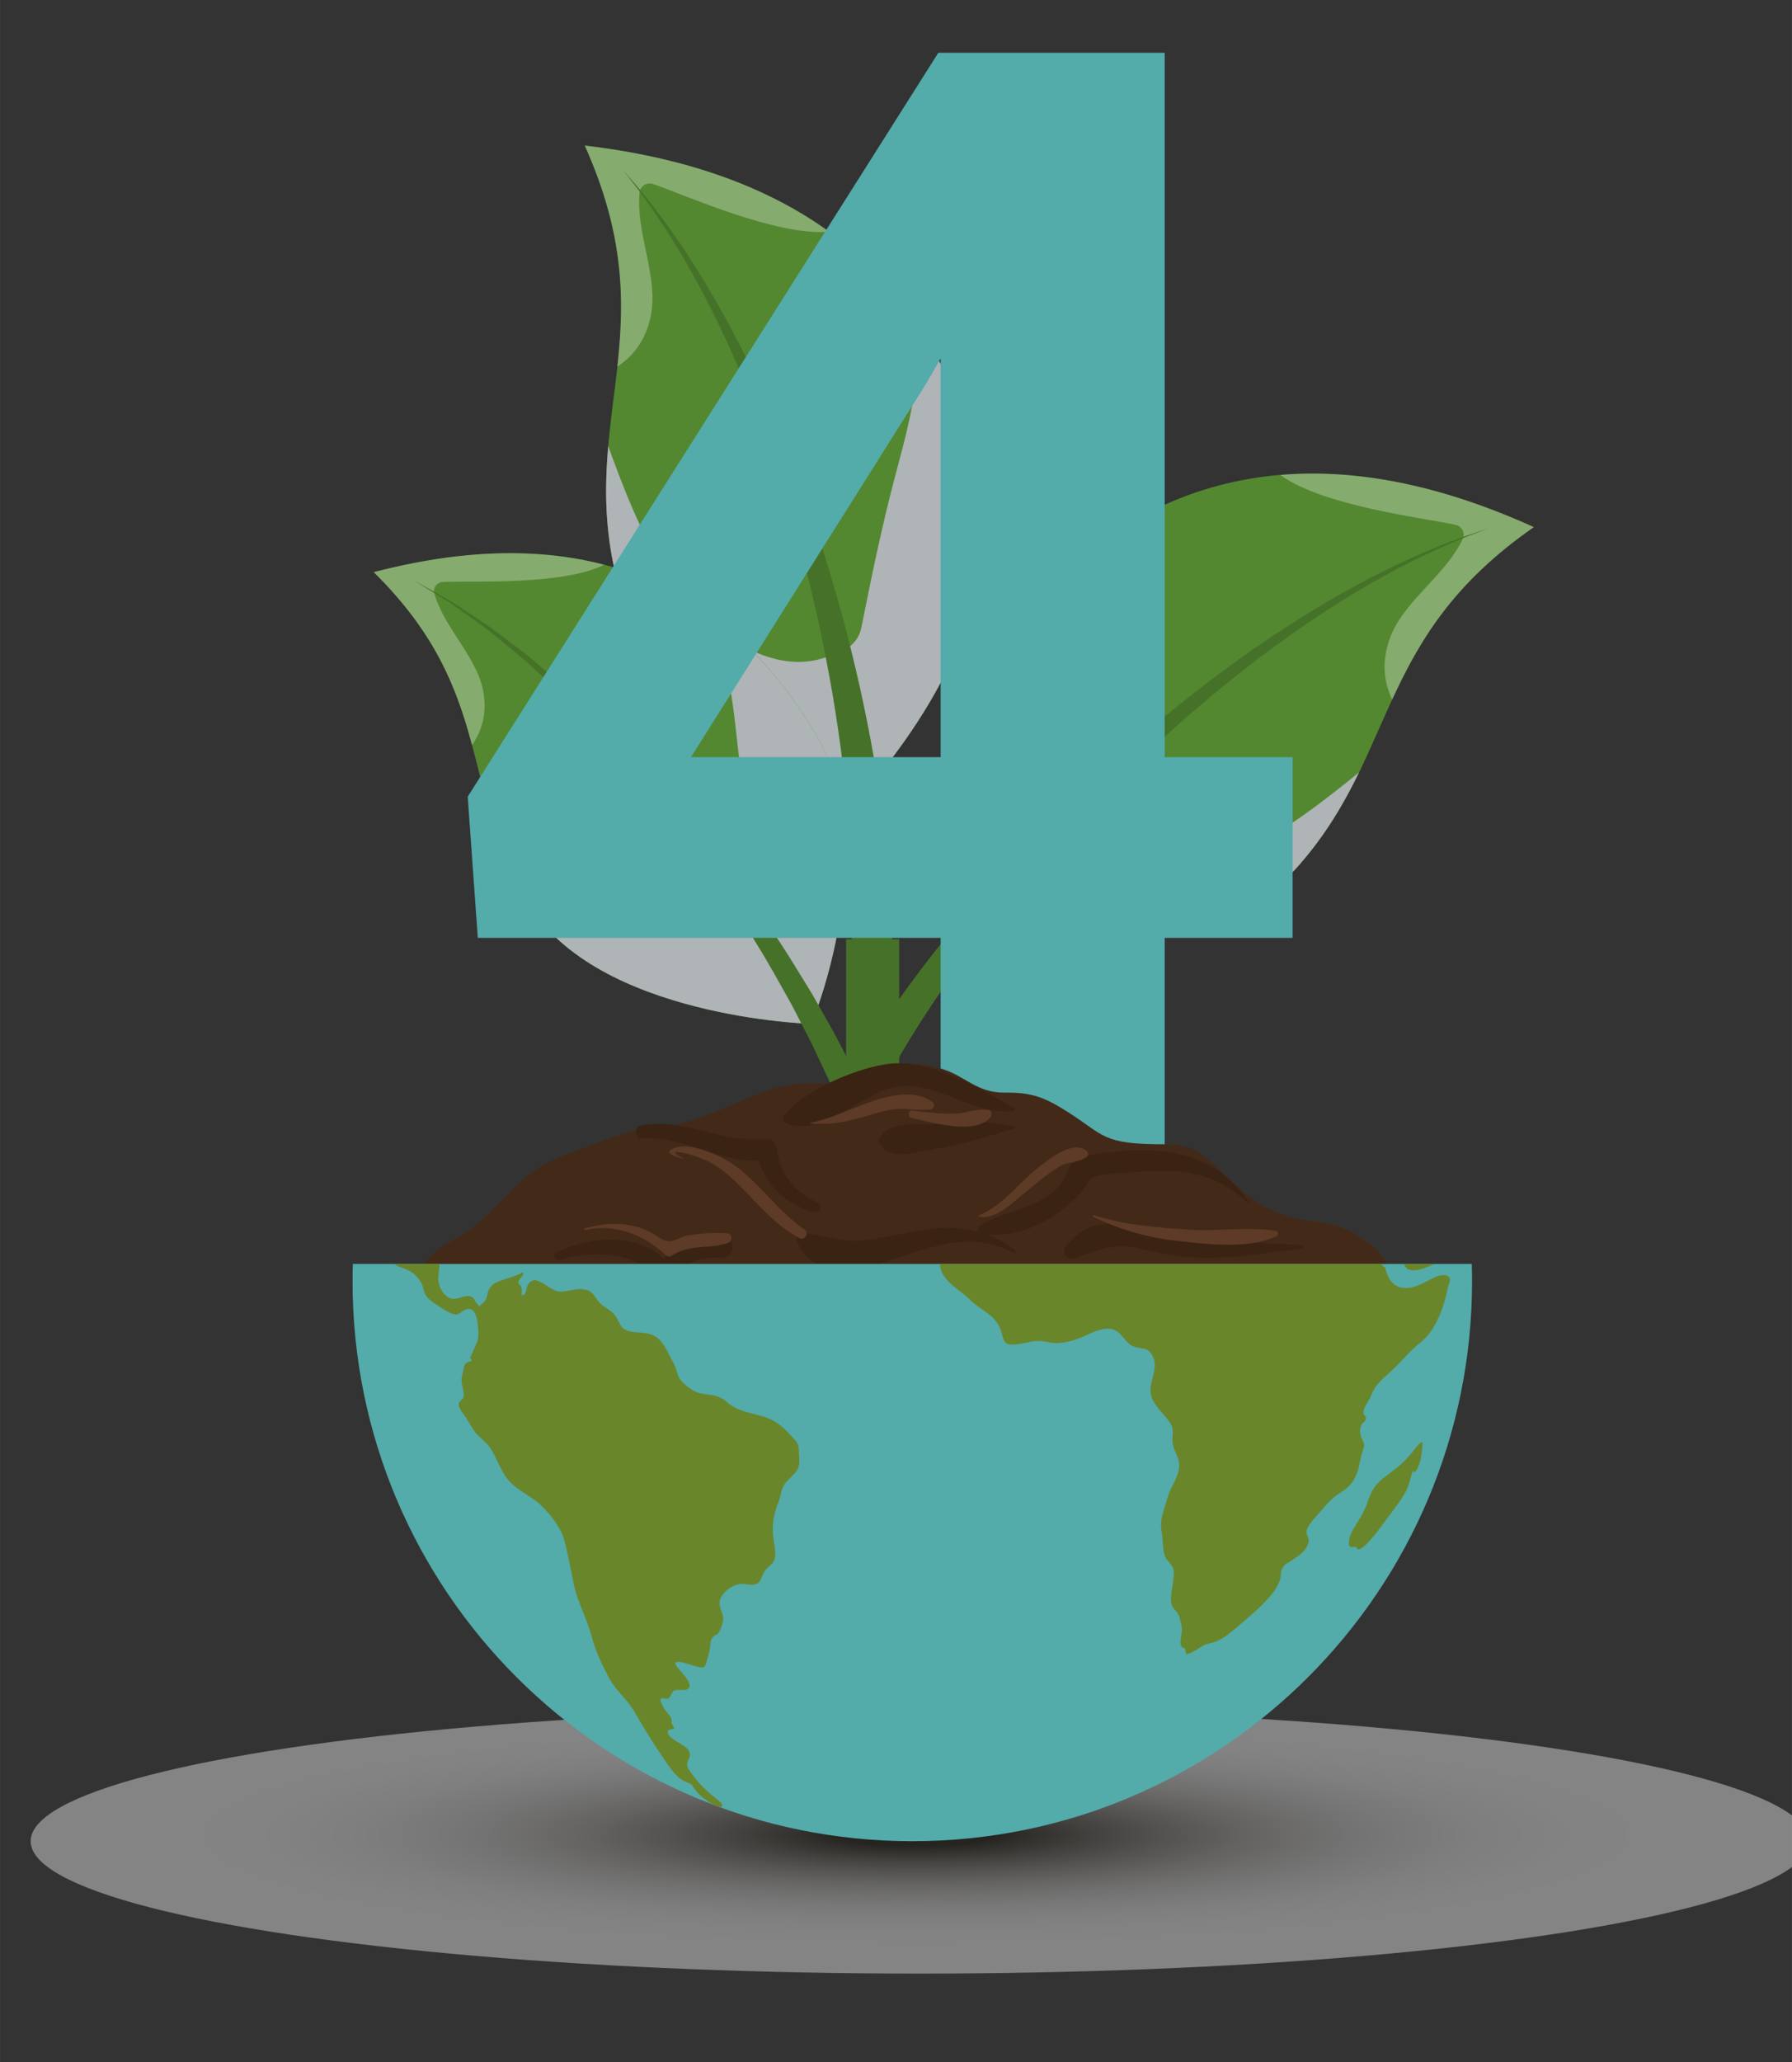 <?xml version="1.0" encoding="UTF-8"?>
<svg xmlns="http://www.w3.org/2000/svg" width="10.686cm" height="12.29cm" xmlns:xlink="http://www.w3.org/1999/xlink" viewBox="0 0 302.898 348.373">
  <rect x="0" y="0" width="302.898" height="348.373" fill="#333333" stroke="none"/>
  <defs>
    <style>
      .cls-1 {
        isolation: isolate;
      }

      .cls-2 {
        fill: #3a2313;
      }

      .cls-3 {
        fill: #457228;
      }

      .cls-4 {
        fill: #6a862b;
      }

      .cls-5 {
        fill: #afb4b6;
      }

      .cls-5, .cls-6 {
        mix-blend-mode: multiply;
      }

      .cls-7 {
        fill: #538830;
      }

      .cls-6 {
        fill: url(#radial-gradient);
        opacity: .4;
      }

      .cls-8 {
        fill: #fff;
        mix-blend-mode: soft-light;
        opacity: .3;
      }

      .cls-9 {
        fill: #5e3b27;
      }

      .cls-10 {
        fill: #432918;
      }

      .cls-11 {
        fill: none;
        stroke: #457228;
        stroke-miterlimit: 10;
        stroke-width: 8.973px;
      }

      .cls-12 {
        fill: #53abaa;
      }
    </style>
    <radialGradient id="radial-gradient" cx="-2046.515" cy="5344.497" fx="-2046.515" fy="5344.497" r="67.53" gradientTransform="translate(4710.402 -1459.056) scale(2.226 .331)" gradientUnits="userSpaceOnUse">
      <stop offset=".086" stop-color="#0f0d03"/>
      <stop offset=".118" stop-color="#26241b"/>
      <stop offset=".198" stop-color="#58564f"/>
      <stop offset=".281" stop-color="#84827e"/>
      <stop offset=".365" stop-color="#aaa8a5"/>
      <stop offset=".452" stop-color="#c9c7c5"/>
      <stop offset=".541" stop-color="#e0dede"/>
      <stop offset=".634" stop-color="#f1eff0"/>
      <stop offset=".733" stop-color="#fbf9fa"/>
      <stop offset=".85" stop-color="#fffdfe"/>
    </radialGradient>
  </defs>
  <g style="isolation: isolate;">
    <g id="Capa_1" data-name="Capa 1">
      <g>
        <g>
          <path d="M103.388,93.861c4.39,24.968,41.863,40.785,41.863,40.785,0,0,25.111-25.865,20.556-51.758-6.181-35.142-29.499-53.921-66.972-58.297,13.307,29.598,.162,44.303,4.553,69.269Z" style="fill: #538830;"/>
          <path d="M112.434,96.559c4.876,7.749,16.158,17.738,26.428,14.709,2.968-.874,6.05-1.835,6.737-5.268,1.677-8.376,3.347-16.606,5.528-24.884,2.062-7.833,4.584-16.349,3.784-24.517-.087-.891-.207-1.769-.334-2.651,5.454,7.994,9.238,17.611,11.23,28.939,4.556,25.893-20.556,51.758-20.556,51.758,0,0-37.473-15.817-41.863-40.785-1.188-6.748-1.089-12.743-.582-18.492,2.647,7.309,5.45,14.544,9.628,21.19Z" style="fill: #afb4b6; mix-blend-mode: multiply;"/>
          <path d="M140.137,39.143c-8.886,.794-24.39-6.24-29.758-8.053-1.035-.349-2.16,.316-2.269,1.425-.693,6.939,3.318,14.383,1.849,21.059-.874,3.975-2.929,6.575-5.609,8.366,1.172-10.789,1.347-22.09-5.514-37.349,16.654,1.945,30.502,6.745,41.301,14.552Z" style="fill: #fff; mix-blend-mode: soft-light; opacity: .3;"/>
          <path d="M143.884,160.919s.021-.552,.061-1.586c.02-.517,.044-1.155,.073-1.905,.01-.724,.021-1.557,.034-2.489,.024-.927,.003-1.981-.006-3.122-.001-1.141-.035-2.377-.083-3.7-.073-2.644-.247-5.63-.493-8.889-.119-1.63-.291-3.325-.449-5.081-.203-1.753-.366-3.571-.618-5.432-.444-3.729-1.053-7.646-1.721-11.695-.718-4.039-1.494-8.213-2.44-12.423-.935-4.211-1.964-8.476-3.135-12.703-1.144-4.236-2.423-8.435-3.779-12.538-1.337-4.111-2.833-8.094-4.318-11.937-1.548-3.815-3.084-7.493-4.716-10.901-1.587-3.43-3.246-6.596-4.819-9.498-.798-1.444-1.605-2.804-2.35-4.112-.79-1.282-1.54-2.497-2.244-3.639-1.471-2.245-2.77-4.196-3.922-5.743-1.107-1.582-2.069-2.756-2.702-3.575-.638-.816-.978-1.25-.978-1.25,0,0,.361,.417,1.038,1.2,.672,.787,1.694,1.915,2.88,3.443,1.231,1.494,2.628,3.384,4.216,5.566,.764,1.112,1.577,2.296,2.434,3.544,.813,1.276,1.692,2.605,2.566,4.019,1.726,2.84,3.555,5.948,5.324,9.325,1.814,3.355,3.546,6.986,5.298,10.762,1.69,3.802,3.4,7.754,4.955,11.841,1.575,4.079,3.079,8.264,4.448,12.494,1.396,4.222,2.651,8.49,3.811,12.715,1.17,4.222,2.167,8.419,3.099,12.492,.883,4.083,1.699,8.042,2.34,11.825,.35,1.886,.61,3.736,.905,5.518,.251,1.79,.512,3.517,.717,5.183,.416,3.331,.747,6.396,.958,9.126,.116,1.364,.214,2.642,.274,3.828,.069,1.186,.143,2.269,.167,3.274,.035,.999,.066,1.891,.093,2.667,.008,.75,.015,1.389,.021,1.906,.011,1.036,.017,1.587,.017,1.587l-6.955-.098Z" style="fill: #457228;"/>
        </g>
        <g>
          <path d="M219.7,146.009c-16.613,19.115-56.84,13.36-56.84,13.36,0,0-8.182-35.076,9.051-54.898,23.387-26.901,53.021-30.973,87.356-15.423-26.635,18.488-22.951,37.844-39.568,56.961Z" style="fill: #538830;"/>
          <path d="M210.566,143.659c-8.164,4.122-22.967,6.868-30.199-1.014-2.09-2.276-4.235-4.688-3.056-7.98,2.877-8.034,5.687-15.94,8.081-24.148,2.268-7.769,4.494-16.359,9.384-22.939,.533-.718,1.089-1.408,1.651-2.097-8.787,4.035-16.977,10.321-24.516,18.992-17.234,19.822-9.051,54.898-9.051,54.898,0,0,40.227,5.755,56.84-13.36,4.492-5.167,7.494-10.352,10.021-15.532-6.029,4.895-12.154,9.645-19.154,13.182Z" style="fill: #afb4b6; mix-blend-mode: multiply;"/>
          <path d="M216.415,80.241c7.198,5.255,24.095,7.215,29.624,8.428,1.066,.234,1.687,1.382,1.208,2.389-2.98,6.295-10.245,10.604-12.428,17.076-1.298,3.854-.876,7.138,.496,10.051,4.551-9.842,10.22-19.605,23.952-29.136-15.26-6.91-29.587-9.932-42.853-8.808Z" style="fill: #fff; mix-blend-mode: soft-light; opacity: .3;"/>
          <path d="M145.066,179.401s.287-.471,.826-1.353c.269-.441,.602-.986,.992-1.626,.417-.648,.897-1.393,1.434-2.228,.531-.844,1.146-1.733,1.808-2.712,.655-.984,1.391-2.028,2.184-3.135,1.571-2.228,3.416-4.683,5.47-7.323,1.024-1.322,2.129-2.668,3.256-4.073,1.162-1.376,2.327-2.828,3.589-4.265,2.478-2.914,5.196-5.89,8.036-8.939,2.876-3.014,5.871-6.103,9.029-9.126,3.148-3.03,6.403-6.049,9.754-8.956,3.332-2.928,6.756-5.748,10.189-8.442,3.42-2.711,6.902-5.227,10.293-7.625,3.43-2.344,6.769-4.573,10.037-6.525,3.241-1.994,6.396-3.726,9.327-5.281,1.472-.766,2.904-1.457,4.254-2.137,1.372-.633,2.674-1.233,3.897-1.798,2.477-1.061,4.641-1.97,6.46-2.623,1.799-.706,3.251-1.153,4.231-1.484,.981-.326,1.504-.5,1.504-.5,0,0-.516,.195-1.484,.56-.966,.37-2.395,.873-4.162,1.649-1.787,.724-3.909,1.715-6.33,2.869-1.194,.61-2.466,1.259-3.806,1.942-1.316,.731-2.711,1.474-4.143,2.293-2.851,1.661-5.912,3.505-9.05,5.612-3.163,2.064-6.387,4.408-9.691,6.865-3.265,2.511-6.613,5.138-9.89,7.957-3.291,2.801-6.566,5.726-9.744,8.752-3.197,3.005-6.293,6.115-9.281,9.229-2.997,3.106-5.83,6.271-8.543,9.352-2.676,3.114-5.233,6.147-7.552,9.106-1.183,1.46-2.269,2.931-3.354,4.324-1.049,1.421-2.079,2.782-3.028,4.115-1.905,2.661-3.609,5.127-5.049,7.353-.728,1.108-1.401,2.149-1.997,3.127-.603,.973-1.169,1.864-1.633,2.674-.476,.808-.901,1.529-1.272,2.156-.364,.655-.675,1.213-.926,1.664-.503,.903-.771,1.386-.771,1.386l-4.863-2.833Z" style="fill: #457228;"/>
        </g>
        <g>
          <path d="M89.279,152.643c11.692,19.295,47.873,20.329,47.873,20.329,0,0,12.49-29.551,.363-49.56-16.46-27.155-41.856-35.212-74.35-26.759,20.582,20.259,14.419,36.695,26.113,55.989Z" style="fill: #538830;"/>
          <path d="M97.651,151.963c6.544,4.854,19.122,9.503,26.663,3.679,2.18-1.683,4.428-3.474,3.89-6.543-1.31-7.488-2.579-14.853-3.438-22.422-.815-7.163-1.469-15.04-4.767-21.557-.359-.711-.743-1.4-1.131-2.091,7.102,4.872,13.34,11.63,18.647,20.383,12.127,20.009-.363,49.56-.363,49.56,0,0-36.182-1.035-47.873-20.329-3.161-5.215-5.013-10.221-6.446-15.151,4.551,5.21,9.21,10.306,14.818,14.471Z" style="fill: #afb4b6; mix-blend-mode: multiply;"/>
          <path d="M102.116,95.406c-7.115,3.524-22.243,2.689-27.28,2.915-.972,.046-1.692,.959-1.425,1.915,1.665,5.978,7.391,10.859,8.325,16.872,.557,3.578-.31,6.399-1.955,8.747-2.506-9.328-6.006-18.757-16.616-29.201,14.441-3.757,27.476-4.241,38.95-1.247Z" style="fill: #fff; mix-blend-mode: soft-light; opacity: .3;"/>
          <path d="M145.053,195.029s-.674-1.845-1.853-5.076c-.281-.824-.653-1.664-1.042-2.599-.391-.933-.813-1.943-1.264-3.021-.431-1.083-.964-2.223-1.533-3.423-.562-1.203-1.154-2.467-1.771-3.786-.618-1.319-1.35-2.654-2.059-4.057-.737-1.39-1.427-2.866-2.269-4.314-1.642-2.917-3.328-6.024-5.271-9.124-.967-1.551-1.874-3.179-2.932-4.737-1.032-1.576-2.077-3.171-3.13-4.779-1.045-1.614-2.209-3.164-3.317-4.763-1.123-1.59-2.233-3.2-3.441-4.735-1.185-1.555-2.37-3.11-3.55-4.658-1.216-1.52-2.466-3.002-3.686-4.492-.612-.743-1.222-1.483-1.829-2.219-.636-.711-1.268-1.418-1.896-2.122-1.26-1.405-2.505-2.794-3.73-4.159-1.284-1.31-2.547-2.597-3.782-3.857-.619-.63-1.232-1.254-1.836-1.87-.612-.609-1.255-1.168-1.868-1.744-1.238-1.14-2.442-2.249-3.606-3.322-.572-.549-1.172-1.045-1.766-1.525-.59-.485-1.169-.961-1.737-1.428-1.135-.934-2.224-1.829-3.259-2.68-1.074-.799-2.113-1.53-3.08-2.232-.97-.699-1.878-1.353-2.717-1.958-.21-.151-.416-.299-.618-.444-.211-.13-.418-.257-.62-.381-.403-.248-.789-.485-1.154-.71-2.928-1.801-4.601-2.829-4.601-2.829,0,0,1.714,.962,4.713,2.646,.376,.21,.771,.433,1.186,.665,.207,.117,.42,.236,.637,.358,.208,.137,.42,.277,.636,.42,.866,.572,1.802,1.191,2.802,1.853,.998,.666,2.072,1.359,3.183,2.119,1.073,.813,2.202,1.667,3.379,2.56,.589,.446,1.191,.902,1.804,1.366,.617,.46,1.241,.935,1.837,1.464,1.214,1.032,2.47,2.1,3.761,3.197,.641,.554,1.312,1.094,1.952,1.682,.634,.595,1.275,1.198,1.923,1.808,1.297,1.221,2.621,2.468,3.968,3.736,1.289,1.327,2.599,2.676,3.926,4.041,.663,.685,1.329,1.373,1.999,2.066,.642,.718,1.287,1.439,1.934,2.163,1.29,1.453,2.613,2.9,3.902,4.387,1.254,1.515,2.513,3.038,3.772,4.559,1.283,1.505,2.469,3.084,3.668,4.646,1.184,1.571,2.424,3.095,3.547,4.685,1.131,1.584,2.252,3.156,3.361,4.709,1.135,1.536,2.12,3.146,3.163,4.681,2.095,3.065,3.933,6.149,5.721,9.049,.914,1.438,1.677,2.912,2.484,4.299,.78,1.402,1.578,2.732,2.265,4.055,.685,1.324,1.342,2.592,1.966,3.799,.63,1.203,1.222,2.349,1.724,3.473,.517,1.111,1.001,2.151,1.45,3.112,.444,.962,.876,1.849,1.182,2.642,1.306,3.181,2.053,4.998,2.053,4.998l-4.676,1.808Z" style="fill: #457228;"/>
        </g>
        <line x1="147.498" y1="246.396" x2="147.498" y2="158.66" style="fill: none; stroke: #457228; stroke-miterlimit: 10; stroke-width: 8.973px;"/>
      </g>
      <path d="M196.868,127.908h21.623v30.534h-21.623v41.28h-37.873v-41.28H80.759l-1.704-23.851L158.602,8.915h38.266V127.908Zm-80.071,0h42.198V60.548l-2.49,4.325-39.708,63.035Z" style="fill: #53abaa;"/>
      <ellipse cx="155.475" cy="311.042" rx="150.299" ry="22.366" style="fill: url(#radial-gradient); mix-blend-mode: multiply; opacity: .4;"/>
      <g>
        <g>
          <path d="M242.338,232.74c-.976-7.659-4.155-15.734-9.543-21.396-2.496-2.622-6.38-4.534-9.979-4.912-8.187-.861-11.21-3.53-17.033-9.088-2.988-2.852-4.552-4.035-9.057-4.035-10.511,0-9.957-1.476-16.348-5.523-3.806-2.409-5.989-3.261-10.462-3.201-4.938,.065-6.762-2.908-10.919-4.079-4.649-1.312-6.915-.716-11.573,1.188-5.95,2.432-10.459,.51-15.745,1.963-7.517,2.068-12.393,6.07-20.839,6.761-5.084,.415-10.693,3.054-15.462,4.742-8.826,3.124-10.736,9.99-18.854,14.364-4.057,2.185-6.079,4.88-6.774,8.203-1.875,4.019-1.748,9.106,1.606,14.6,1.673,2.737,5.26,3.411,8.103,4.192,4.707,1.291,5.427,5.829,9.737,8.353,8.035,4.707,23.781-.471,32.928,1.23,6.497,1.209,12.404,3.255,19.065,3.424,7.819,.199,13.258-1.542,20.951,1.677,3.704,1.55,9.646,3.742,13.761,2.283,5.46-1.935,9.943-6.728,16.06-6.833,6.482-.109,11.89-1.626,17.987-3.965,7.38-2.832,12.351,.431,19.401,.439,5.531,.009,13.926-3.031,12.988-10.386Z" style="fill: #432918;"/>
          <path d="M242.058,231.01c-.498,.628-.994,1.257-1.55,1.853-4.61,4.943-8.957-.124-13.985,.555-12.35,1.669-23.372,4.326-35.329,7.756-10.355,2.972-19.959,5.735-30.776,4.526-12.606-1.409-25.163,.543-37.66-1.842-11.553-2.204-24.318-4.432-35.151-9.162-9.299-4.059-14.708-10.109-17.637-17.79-.077,.272-.16,.54-.218,.819-1.875,4.019-1.748,9.106,1.606,14.6,1.673,2.737,5.26,3.411,8.103,4.192,4.707,1.291,5.427,5.829,9.737,8.353,8.035,4.707,23.781-.471,32.928,1.23,6.497,1.209,12.404,3.255,19.065,3.424,7.819,.199,13.258-1.542,20.951,1.677,3.704,1.55,9.646,3.742,13.761,2.283,5.46-1.935,9.943-6.728,16.06-6.833,6.482-.109,11.89-1.626,17.987-3.965,7.38-2.832,12.351,.431,19.401,.439,5.531,.009,13.926-3.031,12.988-10.386-.073-.574-.185-1.153-.281-1.73Z" style="fill: #3a2313;"/>
          <path d="M129.125,228.886c-2.256-.888-4.291-1.105-6.676-1.31-5.044-.431-6.371-3.226-9.786-6.025-1.501-1.23-3.594-2.249-5.592-1.478-.454,.169-.903,.347-1.348,.541-1.267,.529-2.52,1.383-3.23,2.556-.068-.071-.144-.135-.212-.208-1.152-1.224-3.452-.978-4.237,.547-2.49-.424-4.982-.848-7.474-1.271-.561-.834-1.75-.12-1.332,.776,.851,1.827,1.978,4.293,4.223,4.817,4.129,.965,5.221-1.16,7.811,3.184,1.172,1.967,3.526,1.982,5.165,.665,.095-.076,.124-.154,.141-.23,.207,.139,.438,.289,.774,.487,1.609,.942,4.214,1.185,6.001,.695,5.311-1.461,9.985-1.042,15.435-1.268,1.491-.061,1.632-1.969,.336-2.478Z" style="fill: #3a2313;"/>
          <path d="M178.777,232.292c-1.868-.341-3.52-.201-4.903-1.659-.537-.564-1.601-.936-2.357-.624-3.104,1.287-3.195-.464-6.153-.102-2.23,.273-4.713,2.451-6.384,1.429-.999-.611-2.167-.168-2.787,.731-3.812,5.534-8.869,7.671-14.225,2.784-.998-.912-2.369-2.606-3.797-2.945-4.078-.966-5.566,2.783-7.058,6.035-.406,.887,.845,1.664,1.333,.777,5.029-9.14,6.925-1.622,10.167,.185,2.137,1.191,4.546,1.634,6.933,2.124,4.002,.826,8.278-5.523,9.569-4.588,.6,.435,1.554,.362,2.161,0,4.016-2.384,11.631-.335,16.232,.449,2.998,.51,4.3-4.044,1.269-4.597Z" style="fill: #3a2313;"/>
          <path d="M228.525,224.603c-4.908-1.468-11.588-1.314-16.732-1.56-2.85-.136-5.511,2.937-7.211,5.459-2.805-1.673-4.653-.822-8.206,.813-.99,.458-.252,1.857,.703,1.667,2.602-.517,3.976-1.451,6.805,1.046,.822,.725,2.016,.608,2.617-.337,3.483-5.483,9.356-4.76,15.062-3.812,2.913,.485,5.983,1.114,7.589-1.732,.338-.601,.027-1.349-.628-1.544Z" style="fill: #3a2313;"/>
          <path d="M122.543,208.903c-4.235-.884-7.714,.671-10.343,3.665-4.834-4.365-12.435-3.729-18.163-1.017-.731,.344-.211,1.498,.54,1.281,4.947-1.432,13.043-1.702,16.289,3.174,.756,1.136,2.172,1.048,2.942,0,2.31-3.139,4.634-3.68,8.251-3.523,2.044,.089,2.503-3.159,.484-3.58Z" style="fill: #3a2313;"/>
          <path d="M138.222,203.143c-3.938-1.828-6.293-4.53-6.872-8.934-.115-.883-.741-1.942-1.814-1.814-7.364,.876-13.755-3.636-21.236-2.26-1.246,.23-.958,2.284,.298,2.204,6.988-.449,12.692,4.007,19.636,3.732,1.574,4.481,4.502,7.251,9.285,8.738,.974,.302,1.648-1.227,.703-1.667Z" style="fill: #3a2313;"/>
          <path d="M185.495,194.934c-1.952,.293-4.253,.56-4.972,2.724-2.061,6.22-9.949,6.443-14.77,9.286-.378,.222-.47,.76-.288,1.141-2.859-.795-5.895-.862-9.146-.357-3.637,.567-7.198,1.508-10.868,1.86-3.472,.332-6.53-1.083-9.933-1.333-.588-.043-1.042,.615-.88,1.154,1.477,4.899,6.907,5.694,11.424,4.708,8.546-1.867,16.605-7.131,25.207-2.465,.269,.146,.599-.237,.34-.441-1.519-1.193-3.096-2.051-4.731-2.665,5.955,.511,11.433-2.469,15.48-6.737,2.76-2.911,.519-3.058,6.25-3.535,8.601-.715,15.409-1.523,22.385,4.96,.058,.053,.155-.016,.111-.084-5.865-8.986-15.56-9.713-25.612-8.214Z" style="fill: #3a2313;"/>
          <path d="M220.018,210.38c-8.18-.771-16.756,.088-24.688-2.256-6.036-1.783-11.102-2.849-15.286,2.647-.659,.865,.435,2.235,1.425,1.854,3.559-1.368,7.125-2.65,10.994-1.73,2.671,.635,5.26,1.203,7.999,1.444,6.498,.574,13.133-.652,19.556-1.399,.359-.04,.363-.525,0-.56Z" style="fill: #3a2313;"/>
          <path d="M171.52,187.298c-5.872-3.529-13.548-8.138-20.639-7.638-5.354,.38-15.271,4.538-18.393,8.854-.368,.51,.04,1.158,.545,1.339,5.353,1.903,11.665-3.92,16.483-5.75,7.456-2.833,14.435,4.503,21.896,3.585,.197-.024,.3-.275,.107-.391Z" style="fill: #3a2313;"/>
          <path d="M171.45,190.335c-4.359-1.171-8.62-.683-13.121-.465-3.084,.151-7.694-.539-9.63,2.242-.217,.31-.238,.897,0,1.203,2.133,2.764,5.653,1.375,8.726,.917,4.706-.699,9.514-2.209,14.026-3.626,.128-.041,.137-.234,0-.271Z" style="fill: #3a2313;"/>
          <path d="M135.944,207.691c-4.41-3.051-7.4-7.602-11.676-10.754-2.221-1.637-8.634-4.678-11.093-2.525-.076,.066-.096,.204-.037,.288,.482,.698,1.412,.666,2.155,1.067,.082,.042,.141-.069,.07-.123-.265-.195-2.477-1.304-.299-.953,1.452,.236,2.864,.737,4.207,1.315,2.212,.954,4.112,2.669,5.8,4.351,3.286,3.273,5.874,6.521,10.021,8.787,.965,.526,1.734-.842,.851-1.452Z" style="fill: #5e3b27;"/>
          <path d="M167.112,187.55c-1.774-.38-3.54,.428-5.347,.549-2.509,.166-5.066-.209-7.552-.503-.71-.084-.856,1.09-.168,1.239,3.299,.708,10.798,3.056,13.377-.114,.307-.377,.253-1.05-.31-1.171Z" style="fill: #5e3b27;"/>
          <path d="M183.774,194.559c-2.097-2.147-6.255,1.098-7.992,2.448-3.657,2.849-6.026,6.479-10.387,8.357-.059,.026-.038,.113,.017,.128,2.711,.725,5.783-2.361,7.688-3.893,1.917-1.543,3.762-3.188,5.866-4.473,1.556-.951,3.471-.656,4.808-1.773,.237-.198,.199-.59,0-.795Z" style="fill: #5e3b27;"/>
          <path d="M215.662,207.944c-4.725-.778-9.864,.124-14.7-.211-5.379-.37-10.902-.762-16.052-2.442-.151-.049-.251,.186-.107,.256,4.446,2.194,9.357,3.571,14.278,4.101,5.123,.553,11.893,1.392,16.699-.808,.373-.17,.29-.829-.118-.896Z" style="fill: #5e3b27;"/>
          <path d="M230.058,223.576c-3.721-2.83-11.662-2.297-16.007-1.799-3.777,.433-6.962,2.005-8.532,5.304-2.349-2.264-3.416-1.065-6.509,.657-.146,.081-.044,.289,.108,.258,2.185-.45,3.936-1.888,5.966,1.035,.317,.456,1.182,.633,1.452,0,4.119-9.659,16.296-2.638,23.372-4.302,.588-.139,.551-.849,.15-1.153Z" style="fill: #5e3b27;"/>
          <path d="M170.863,232.147c-6.231-4.82-11.846-.157-18.503,1.145-5.065,.994-7.446,1.812-12.057-2.443-2.301-2.121-4.198-3.128-7.231-2.237-.623,.183-.787,1.082-.185,1.409,4.648,2.522,9.361,7.158,14.97,7.364,8.295,.305,13.93-7.639,22.733-4.769,.254,.083,.497-.294,.272-.47Z" style="fill: #5e3b27;"/>
          <path d="M129.147,224.95c-5.443,3.254-12.967,.704-17.406-3.301-3.429-3.093-8.819-1.86-12.864-1.478-.266,.025-.275,.421,0,.421,4.879,.001,9.748-.403,13.104,3.838,1.32,1.669,3.107,1.895,5.066,2.629,4.774,1.788,9.771,3.926,13.155-1.055,.444-.654-.415-1.437-1.055-1.054Z" style="fill: #5e3b27;"/>
          <path d="M122.806,208.324c-2.076-.116-4.186,.016-6.244,.325-2.246,.339-2.992,1.922-5.131,.421-3.862-2.709-8.277-2.769-12.593-1.546-.185,.053-.109,.338,.079,.29,4.835-1.252,10.114,.862,13.572,4.189,.265,.253,.701,.34,1.022,.132,3.206-2.08,6.232-1.014,9.519-2.161,.901-.314,.741-1.598-.223-1.651Z" style="fill: #5e3b27;"/>
          <path d="M157.558,186.127c-5.728-3.921-14.675,2.625-20.563,3.528-.083,.012-.053,.132,.019,.138,3.026,.22,5.744-.163,8.635-1.031,1.507-.452,3.005-.881,4.542-1.218,2.403-.528,4.634,.16,7.014-.111,.691-.079,.958-.892,.353-1.306Z" style="fill: #5e3b27;"/>
        </g>
        <g>
          <path d="M59.636,213.521c-.029,.965-.048,1.932-.048,2.903,0,52.255,42.361,94.617,94.616,94.617s94.618-42.362,94.618-94.617c0-.972-.019-1.938-.048-2.903H59.636Z" style="fill: #53abaa;"/>
          <g>
            <path d="M229.357,261.477c-.366-.513-1.263,.386-1.343-.65-.051-.665,.161-1.515,.682-2.397,.942-1.597,1.858-2.875,2.418-4.564,.66-1.982,1.28-3.175,3.32-4.63,1.547-1.105,2.708-2.079,4.002-3.553,.572-.654,1.276-1.869,1.986-2.066,.09,.731-.154,2.018-.266,2.767-.077,.517-.922,3.16-1.333,2.038-.489,1.353-.584,2.527-1.411,3.931-.684,1.155-1.589,2.378-2.474,3.511-.772,.99-4.691,6.83-5.617,5.709,.014-.038,.021-.058,.036-.095Z" style="fill: #6a862b;"/>
            <path d="M239.004,214.607c1.107-.008,2.323-.591,3.461-1.086h-5.139c.185,.642,.626,1.094,1.678,1.086Z" style="fill: #6a862b;"/>
            <path d="M244.603,215.522c-.725-.306-1.766,.087-2.368,.388-1.477,.736-3.101,1.768-4.864,1.676-1.932-.101-2.848-1.714-3.25-3.467-.291-.164-.492-.37-.659-.598h-74.58c.008,.111,.013,.217,.029,.343,.346,2.642,3.317,3.958,5.033,5.69,1.81,1.828,4.296,2.547,5.171,5.038,.686,1.949,.332,2.68,2.542,2.526,1.255-.089,2.508-.567,3.754-.59,1.143-.019,2.052,.39,3.187,.37,1.603-.026,3.161-.517,4.63-1.169,2.141-.947,4.534-2.185,6.276-.208,.954,1.082,1.355,1.879,2.787,2.143,1.252,.231,1.738,.098,2.429,1.235,1.34,2.206-.642,4.417-.174,6.723,.384,1.899,2.496,3.433,3.382,4.983,.584,1.021,.149,1.937,.267,3.089,.114,1.125,.792,2.007,1.03,3.037,.526,2.28-1.301,4.135-1.886,6.295-.354,1.305-.927,2.739-1.071,4.026-.116,1.065,.174,2.037,.243,3.054,.073,1.053,.074,2.16,.521,3.033,.4,.779,1.262,1.254,1.349,2.208,.164,1.792-.7,3.934-.376,5.586,.161,.818,.745,1.065,1.097,1.647,.339,.559,.405,1.356,.597,1.998,.387,1.3-.914,3.674,.57,3.87,.099,.418,.148,.625,.242,1.038,.896-.232,1.559-.656,2.387-1.203,1.081-.714,1.368-.54,2.434-.899,1.697-.57,3.475-2.286,5.004-3.582,1.763-1.492,3.213-2.74,4.671-4.531,.6-.736,1.168-1.759,1.382-2.49,.218-.741-.086-1.36,.615-2.177,0-.062,.024-.127,.069-.196,1.414-1.002,3.797-1.992,4.113-3.99,.136-.858-.598-1.087-.248-2.09,.303-.867,1.292-1.896,1.973-2.664,.897-1.011,1.754-2.089,2.81-2.914,.939-.734,1.851-1.095,2.6-2.028,1.531-1.909,1.327-3.59,1.988-5.507,.474-1.373,.259-1.243-.181-2.337-.259-.648-.377-1.447,.017-2.219,.227-.448,.626-.393,.732-1.029,.074-.445-.384-.518-.402-.897-.041-.899,.62-1.63,1.029-2.452,.457-.915,.653-1.603,1.349-2.434,.713-.851,1.549-1.538,2.358-2.274,1.704-1.556,3.028-3.33,4.775-4.686,2.821-2.189,4.122-6.281,4.747-9.337,.172-.844,.746-1.661-.129-2.029Z" style="fill: #6a862b;"/>
            <path d="M133.663,242.495c-1.54-1.69-2.73-2.67-4.979-3.298-2.221-.62-4.117-.811-5.929-2.43-1.833-1.636-3.861-.771-5.72-1.936-.664-.415-1.924-1.392-2.262-2.119-.401-.863-.496-1.724-1.016-2.612-.997-1.704-1.599-3.8-3.535-4.601-1.671-.691-4.349,.003-5.292-1.564-.542-.905-.619-1.478-1.446-2.227-.643-.584-1.467-.952-2.045-1.524-.696-.689-.907-1.528-1.746-2.024-.832-.491-1.789-.424-2.67-.293-.878,.128-1.991,.498-2.929,.237-.745-.205-1.597-.93-2.287-1.287-1.01-.52-1.607-.886-2.425-.002-.574,.621-.277,2.167-1.25,1.953,.053-.66,.243-1.515-.481-1.826-.163-1.082,.885-1.128,.789-2.032-1.347,.761-2.936,1.046-4.332,1.653-.856,.371-1.353,.827-1.628,1.69-.198,.625-.139,1.042-.525,1.556-.272,.361-.689,.497-.928,.887-.285-.333-.426-.499-.708-.83-.645-1.984-2.895-.072-4.111-.504-1.39-.494-2.201-2.21-2.129-3.566,.033-.597,.173-1.452,.222-2.276h-7.697c.269,.182,.552,.35,.877,.469,1.653,.604,2.653,.943,3.66,2.622,.476,.793,.374,1.555,.911,2.325,.493,.706,1.434,1.276,2.154,1.745,.666,.433,1.546,1.04,2.309,1.274,1.067,.328,1.108-.188,1.922-.598,2.197-1.106,2.335,2.225,2.407,3.623,.059,1.147-.097,1.611-.539,2.494-.355,.799-.531,1.196-.874,1.982,.192,.127,.345,.107,.247,.451-1.513,.347-1.154,1.026-1.532,2.348-.368,1.288,.092,1.872,.239,3.196,.118,1.072-.721,.959-.842,1.763-.1,.641,.906,1.775,1.303,2.396,.489,.762,1.051,1.934,1.741,2.66,.952,1,1.684,1.413,2.445,2.609,1.068,1.68,1.706,3.944,3.153,5.452,1.277,1.33,3.116,2.248,4.525,3.335,1.796,1.386,4.021,4.292,4.559,6.17,.792,2.764,1.175,5.265,1.732,7.877,.633,2.977,2.236,5.816,2.982,8.654,.657,2.498,1.672,4.698,3.035,7.217,1.118,2.065,2.951,3.418,4.232,5.61,1.302,2.227,2.622,4.493,4.14,6.709,1.186,1.732,2.729,4.424,4.453,5.091,1.089,.421,.822,.184,1.809,1.526,.795,1.084,1.361,1.172,2.112,1.92-.073-.028-.11-.041-.18-.069,.55,.215,2.028,1.085,2.353,.885,.595-.367-.745-1.301-1.36-1.792-1.533-1.227-2.827-2.612-3.974-4.242-1.335-1.894,.785-2.015-.318-3.667-.609-.915-3.964-2.028-3.346-3.206,.163-.311,.865-.09,1.042-.461-.188-.282-.283-.42-.471-.703,.162-1.154-.403-1.306-1.245-2.551-.233-.347-.677-1.179-.621-1.489,.104-.556,.664-.077,1.098-.159,.747-.142,.568-1.027,1.191-1.373,.657-.365,2.233,.254,2.568-.558,.636-1.541-4.407-4.755-1.398-4.264,.972,.159,1.935,.585,2.881,.806,1.249,.291,1.23-.15,1.511-1.115,.244-.845,.475-1.593,.571-2.537,.069-.656,.045-.87,.431-1.379,.232-.305,.667-.356,.91-.673,.388-.504,.837-1.734,.829-2.477-.012-.909-.747-1.911-.594-2.848,.238-1.481,2.124-2.943,3.681-2.998,.97-.034,2.133,.481,2.867-.2,.609-.564,.67-1.643,1.305-2.283,.779-.785,1.419-1.007,1.53-2.246,.094-1.04-.23-2.187-.335-3.241-.242-2.4,.129-3.879,.93-5.974,.396-1.036,.376-2.018,1.047-2.984,.565-.816,1.515-1.405,2.053-2.263,.574-.916,.338-2.11,.305-3.235-.042-1.5-.382-1.577-1.362-2.65Z" style="fill: #6a862b;"/>
          </g>
        </g>
      </g>
    </g>
  </g>
</svg>